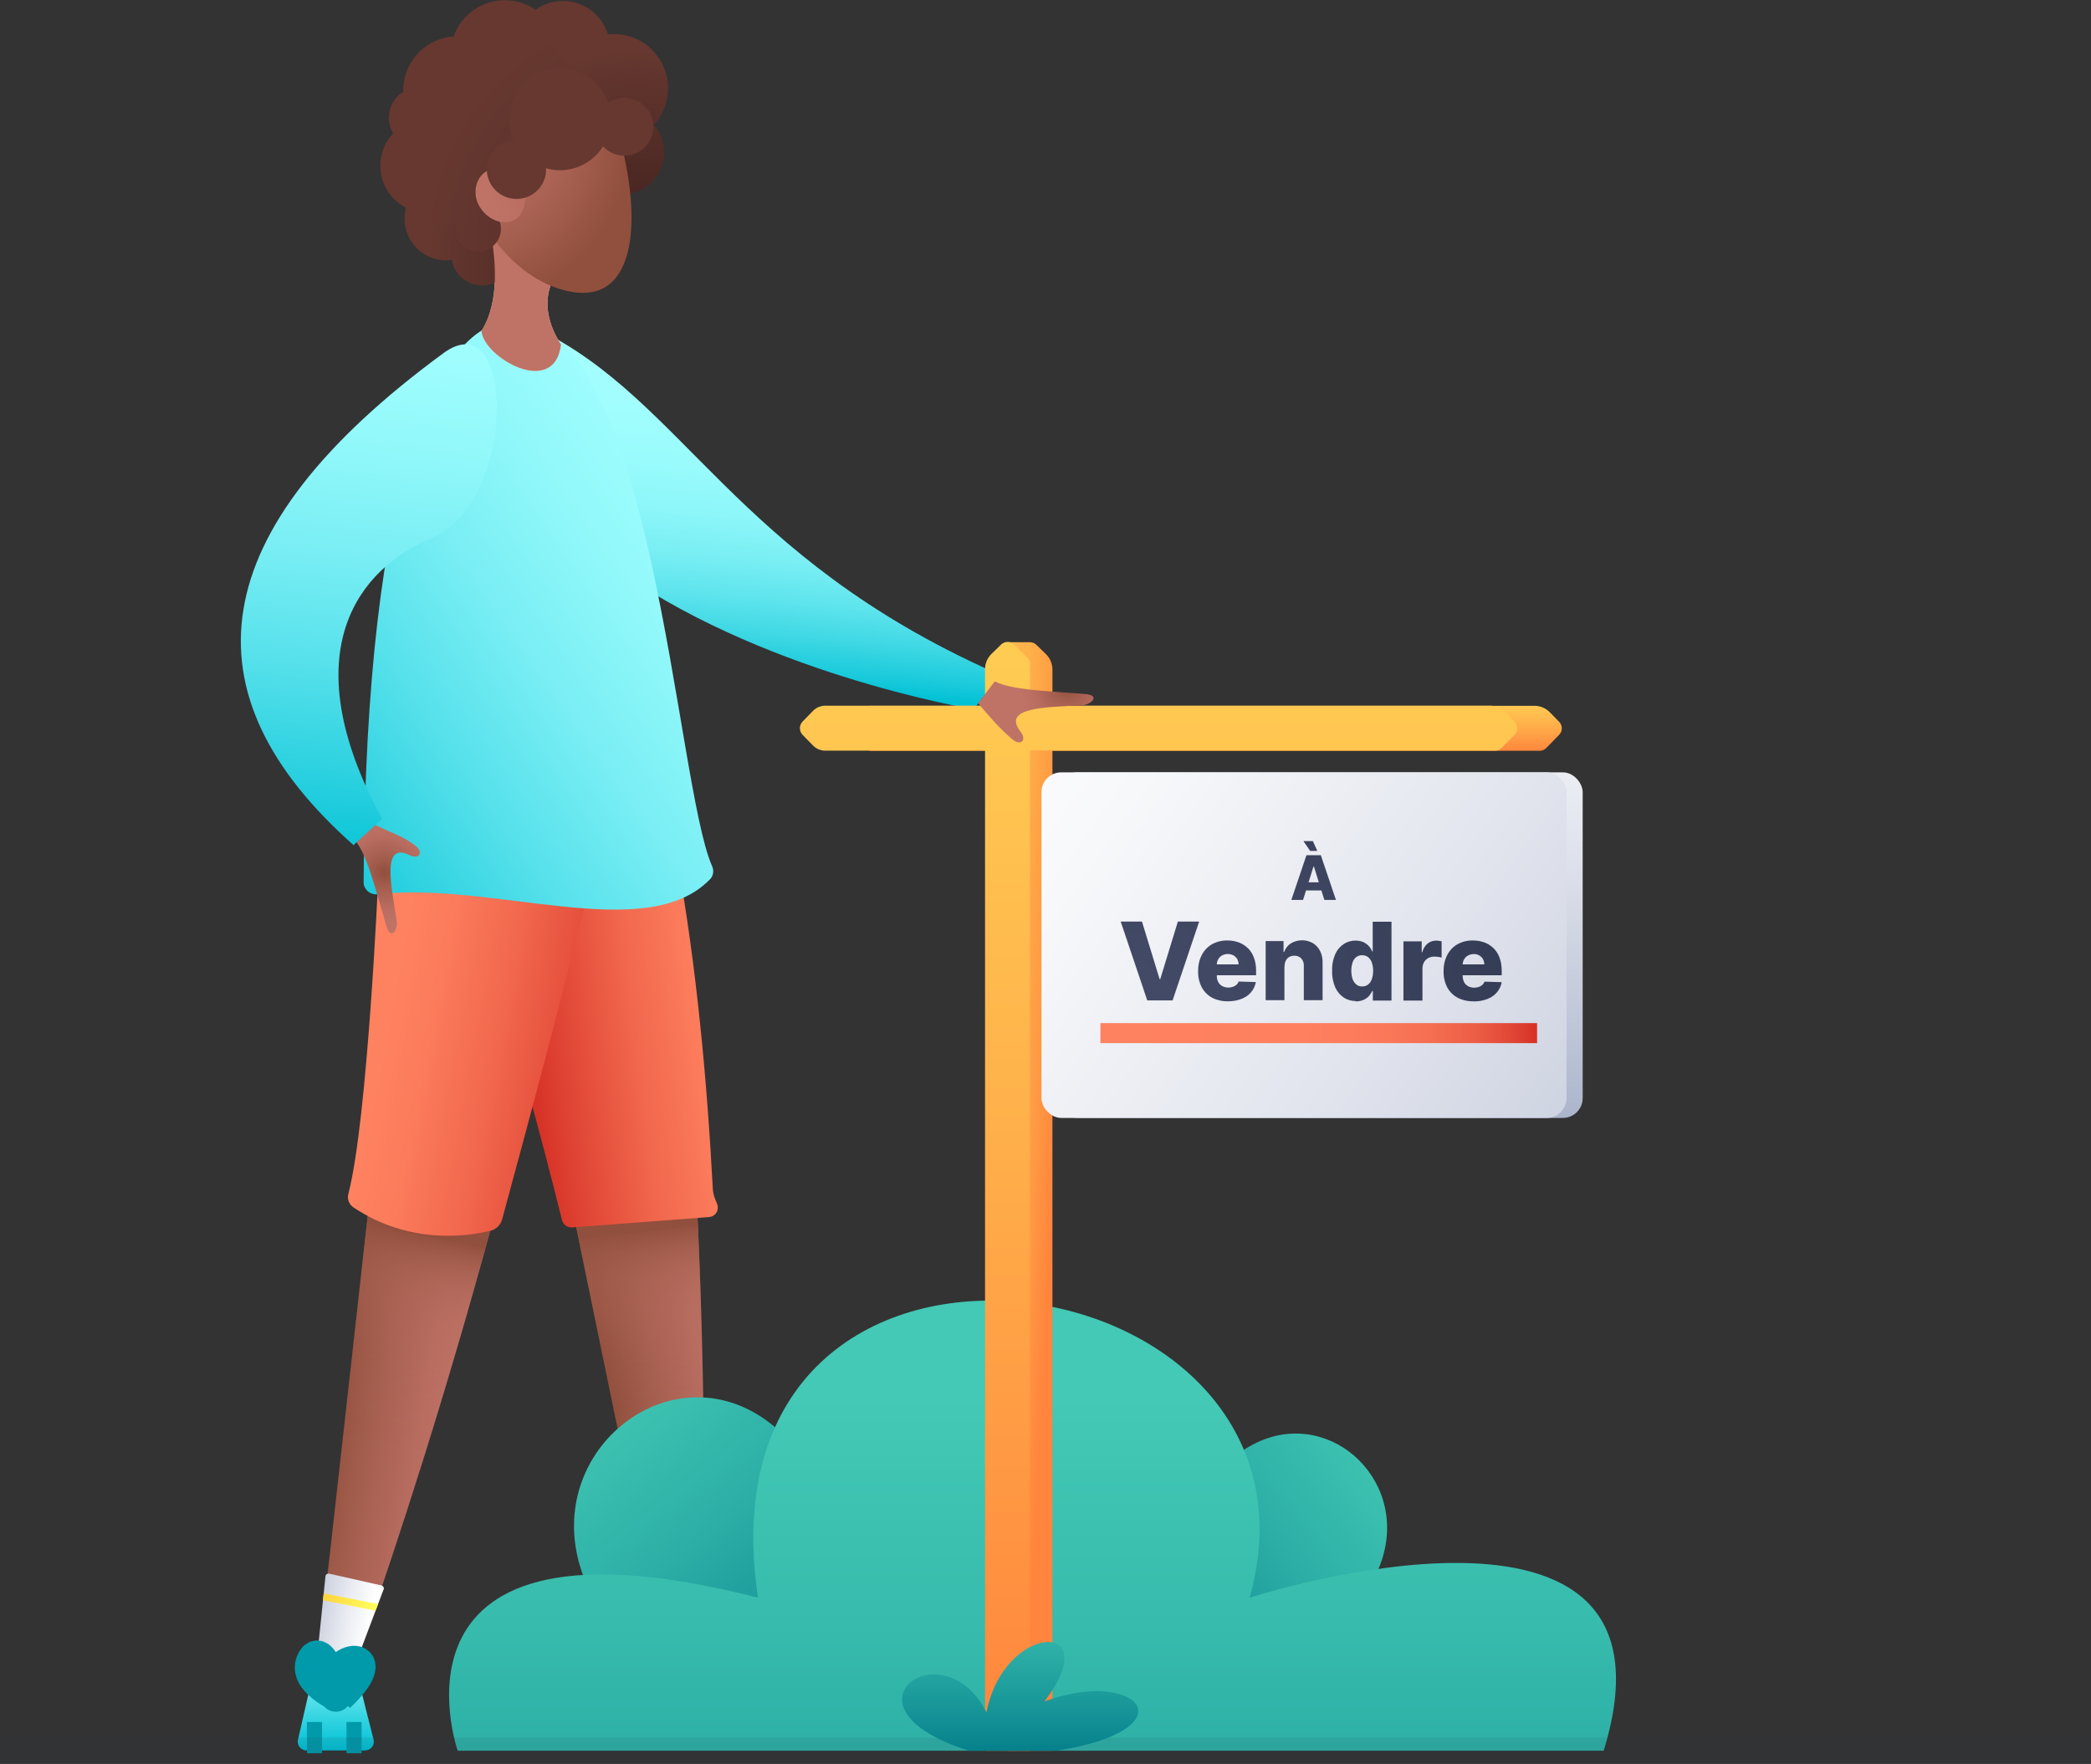 <?xml version="1.0" encoding="UTF-8"?> <svg xmlns="http://www.w3.org/2000/svg" xmlns:xlink="http://www.w3.org/1999/xlink" id="Calque_2" viewBox="0 0 166.02 140.05"><rect x="0" y="0" width="166.02" height="140.05" fill="#333333" stroke="none"/><defs><style>.cls-1{fill:url(#Dégradé_sans_nom_39-4);}.cls-2{fill:url(#Dégradé_sans_nom_42-3);}.cls-3{fill:url(#Dégradé_sans_nom_42-2);}.cls-4{fill:url(#Dégradé_sans_nom_39-6);}.cls-5{fill:url(#Dégradé_sans_nom_21-2);}.cls-6,.cls-7{stroke:#009aaa;stroke-width:2.48px;}.cls-6,.cls-7,.cls-8{fill:none;stroke-miterlimit:10;}.cls-9{fill:url(#Dégradé_sans_nom_8-2);}.cls-10{fill:url(#Dégradé_sans_nom_39-2);}.cls-7{stroke-dasharray:0 11.15;}.cls-11{fill:url(#Dégradé_sans_nom_11-2);}.cls-12{fill:url(#Dégradé_sans_nom_41);}.cls-13{fill:url(#Dégradé_sans_nom_9-2);}.cls-14{fill:url(#Dégradé_sans_nom_18);}.cls-15{fill:url(#Dégradé_sans_nom_15);}.cls-16{fill:url(#Dégradé_sans_nom_7-2);}.cls-17{fill:url(#Dégradé_sans_nom_30-3);}.cls-18{fill:url(#Dégradé_sans_nom_13-2);}.cls-19{fill:url(#Dégradé_sans_nom_26);}.cls-20{fill:url(#Dégradé_sans_nom);}.cls-21{fill:url(#Dégradé_sans_nom_30-2);}.cls-22{fill:url(#Dégradé_sans_nom_21);}.cls-23{fill:url(#Dégradé_sans_nom_39-3);}.cls-24{fill:url(#Dégradé_sans_nom_7);}.cls-25{fill:url(#Dégradé_sans_nom_27);}.cls-26{fill:url(#Dégradé_sans_nom_8);}.cls-27{fill:url(#Dégradé_sans_nom_41-2);}.cls-28{fill:url(#Dégradé_sans_nom_13);}.cls-29{fill:url(#Dégradé_sans_nom_41-3);}.cls-30{fill:url(#Dégradé_sans_nom_42-4);}.cls-31{fill:url(#Dégradé_sans_nom_9);}.cls-32{fill:url(#Dégradé_sans_nom_10-2);}.cls-33{fill:url(#Dégradé_sans_nom_42);}.cls-34{fill:url(#Dégradé_sans_nom_11);}.cls-35{fill:url(#Dégradé_sans_nom_39);}.cls-36{fill:url(#Dégradé_sans_nom_19);}.cls-37{fill:url(#Dégradé_sans_nom_23-2);}.cls-38{fill:url(#Dégradé_sans_nom_40);}.cls-39{fill:url(#Dégradé_sans_nom_39-7);}.cls-40{fill:url(#Dégradé_sans_nom_32-2);}.cls-41{fill:url(#Dégradé_sans_nom_23);}.cls-42{fill:url(#Dégradé_sans_nom_39-5);}.cls-43{fill:url(#Dégradé_sans_nom_10);}.cls-44{fill:url(#Dégradé_sans_nom_32);}.cls-45{fill:url(#Dégradé_sans_nom_30);}.cls-8{isolation:isolate;opacity:.1;stroke:#2d344c;stroke-width:2.11px;}</style><linearGradient id="Dégradé_sans_nom" x1="59.96" y1="133.82" x2="57.37" y2="104.01" gradientTransform="translate(0 158.24) scale(1 -1)" gradientUnits="userSpaceOnUse"><stop offset="0" stop-color="#a4ffff"></stop><stop offset=".28" stop-color="#a2fefe"></stop><stop offset=".43" stop-color="#99fbfc"></stop><stop offset=".56" stop-color="#8cf6f9"></stop><stop offset=".67" stop-color="#78eef3"></stop><stop offset=".77" stop-color="#5ee4ed"></stop><stop offset=".86" stop-color="#3fd8e4"></stop><stop offset=".95" stop-color="#1acadb"></stop><stop offset="1" stop-color="#00c0d4"></stop></linearGradient><linearGradient id="Dégradé_sans_nom_7" x1="1815.8" y1="-192.17" x2="1805.59" y2="-190.5" gradientTransform="translate(1813.89 480.8) rotate(-161.93)" gradientUnits="userSpaceOnUse"><stop offset="0" stop-color="#914f3d"></stop><stop offset=".31" stop-color="#a45e4e"></stop><stop offset=".72" stop-color="#b86d60"></stop><stop offset="1" stop-color="#bf7366"></stop></linearGradient><linearGradient id="Dégradé_sans_nom_8" x1="1812.99" y1="-188.6" x2="1810.97" y2="-206.75" gradientTransform="translate(1813.89 480.8) rotate(-161.93)" gradientUnits="userSpaceOnUse"><stop offset="0" stop-color="#914f3d"></stop><stop offset="0" stop-color="#93503f" stop-opacity=".96"></stop><stop offset=".1" stop-color="#9f5a49" stop-opacity=".7"></stop><stop offset=".2" stop-color="#a96252" stop-opacity=".49"></stop><stop offset=".31" stop-color="#b16859" stop-opacity=".31"></stop><stop offset=".42" stop-color="#b76d5f" stop-opacity=".17"></stop><stop offset=".55" stop-color="#bc7063" stop-opacity=".07"></stop><stop offset=".72" stop-color="#be7265" stop-opacity=".02"></stop><stop offset="1" stop-color="#bf7366" stop-opacity="0"></stop></linearGradient><linearGradient id="Dégradé_sans_nom_9" x1="1805.42" y1="-220.37" x2="1812.15" y2="-221.28" gradientTransform="translate(1813.89 480.8) rotate(-161.93)" gradientUnits="userSpaceOnUse"><stop offset="0" stop-color="#fff"></stop><stop offset=".29" stop-color="#eaecf2"></stop><stop offset=".88" stop-color="#b3bbd0"></stop><stop offset="1" stop-color="#a7b0c8"></stop></linearGradient><linearGradient id="Dégradé_sans_nom_10" x1="1811.18" y1="-218.3" x2="1806.28" y2="-217.78" gradientTransform="translate(1813.89 480.8) rotate(-161.93)" gradientUnits="userSpaceOnUse"><stop offset="0" stop-color="#ffc332"></stop><stop offset="1" stop-color="#fffa5a"></stop></linearGradient><linearGradient id="Dégradé_sans_nom_11" x1="1505.44" y1="27.09" x2="1505.44" y2="19.34" gradientTransform="translate(1532.1 158.24) rotate(-180)" gradientUnits="userSpaceOnUse"><stop offset="0" stop-color="#a4ffff"></stop><stop offset="1" stop-color="#00c0d4"></stop></linearGradient><linearGradient id="Dégradé_sans_nom_7-2" x1="1485.15" y1="57.26" x2="1474.95" y2="58.94" gradientTransform="translate(1532.1 158.24) rotate(-180)" xlink:href="#Dégradé_sans_nom_7"></linearGradient><linearGradient id="Dégradé_sans_nom_8-2" x1="1482.16" y1="60.32" x2="1480.14" y2="42.18" gradientTransform="translate(1532.1 158.24) rotate(-180)" xlink:href="#Dégradé_sans_nom_8"></linearGradient><linearGradient id="Dégradé_sans_nom_9-2" x1="1474.76" y1="29.11" x2="1481.5" y2="28.2" gradientTransform="translate(1532.1 158.24) rotate(-180)" xlink:href="#Dégradé_sans_nom_9"></linearGradient><linearGradient id="Dégradé_sans_nom_10-2" x1="1480.51" y1="31.16" x2="1475.61" y2="31.68" gradientTransform="translate(1532.1 158.24) rotate(-180)" xlink:href="#Dégradé_sans_nom_10"></linearGradient><linearGradient id="Dégradé_sans_nom_11-2" x1="1473.98" y1="27.96" x2="1473.98" y2="19.26" xlink:href="#Dégradé_sans_nom_11"></linearGradient><linearGradient id="Dégradé_sans_nom_13" x1="1473.99" y1="76.22" x2="1490.22" y2="74.16" gradientTransform="translate(1532.1 158.24) rotate(-180)" gradientUnits="userSpaceOnUse"><stop offset="0" stop-color="#ff8260"></stop><stop offset=".19" stop-color="#fb7b5b"></stop><stop offset=".47" stop-color="#f1674d"></stop><stop offset=".8" stop-color="#e14736"></stop><stop offset="1" stop-color="#d63126"></stop></linearGradient><linearGradient id="Dégradé_sans_nom_13-2" x1="1501.71" y1="76.32" x2="1482.5" y2="72.66" xlink:href="#Dégradé_sans_nom_13"></linearGradient><linearGradient id="Dégradé_sans_nom_23" x1="61.6" y1="120.11" x2="19.73" y2="90.94" gradientTransform="translate(0 158.24) scale(1 -1)" gradientUnits="userSpaceOnUse"><stop offset="0" stop-color="#a4ffff"></stop><stop offset=".13" stop-color="#9ffdfe"></stop><stop offset=".29" stop-color="#91f8fa"></stop><stop offset=".47" stop-color="#79eef4"></stop><stop offset=".65" stop-color="#57e1eb"></stop><stop offset=".83" stop-color="#2cd1e0"></stop><stop offset="1" stop-color="#00c0d4"></stop></linearGradient><radialGradient id="Dégradé_sans_nom_15" cx="13800.42" cy="353.04" fx="13800.42" fy="353.04" r="4.17" gradientTransform="translate(13678.83 1895.83) rotate(-173.66)" gradientUnits="userSpaceOnUse"><stop offset="0" stop-color="#ff7a7e"></stop><stop offset=".08" stop-color="#ff8183"></stop><stop offset=".46" stop-color="#ffa19b"></stop><stop offset=".78" stop-color="#ffb5a9"></stop><stop offset="1" stop-color="#ffbcae"></stop></radialGradient><radialGradient id="Dégradé_sans_nom_21" cx="-3524.9" cy="331.53" fx="-3524.9" fy="331.53" r="16.61" gradientTransform="translate(-3489.46 -39.31) rotate(-173.66)" gradientUnits="userSpaceOnUse"><stop offset="0" stop-color="#3d1f1c"></stop><stop offset="1" stop-color="#663830"></stop></radialGradient><radialGradient id="Dégradé_sans_nom_42" cx="13468.18" cy="849.2" fx="13468.18" fy="849.2" r="5.15" gradientTransform="translate(5237.2 -12440.52) rotate(108.07) scale(1 1.25) skewX(-.09)" gradientUnits="userSpaceOnUse"><stop offset="0" stop-color="#914f3d"></stop><stop offset=".31" stop-color="#a45e4e"></stop><stop offset=".72" stop-color="#b86d60"></stop><stop offset="1" stop-color="#bf7366"></stop></radialGradient><radialGradient id="Dégradé_sans_nom_18" cx="-4024.94" cy="1063.13" fx="-4024.94" fy="1063.13" r="13.94" gradientTransform="translate(1451.52 3898.77) rotate(83.09) scale(1 .88) skewX(-.31)" gradientUnits="userSpaceOnUse"><stop offset="0" stop-color="#bf7366"></stop><stop offset=".28" stop-color="#b86d60"></stop><stop offset=".69" stop-color="#a45e4e"></stop><stop offset="1" stop-color="#914f3d"></stop></radialGradient><radialGradient id="Dégradé_sans_nom_19" cx="-3527.08" cy="332.45" fx="-3527.08" fy="332.45" r="19.39" gradientTransform="translate(-3489.46 -39.31) rotate(-173.66)" gradientUnits="userSpaceOnUse"><stop offset="0" stop-color="#3d1f1c"></stop><stop offset=".31" stop-color="#4f2a25"></stop><stop offset=".7" stop-color="#60342d"></stop><stop offset="1" stop-color="#663830"></stop></radialGradient><radialGradient id="Dégradé_sans_nom_42-2" cx="-9322.59" cy="346.12" fx="-9322.59" fy="346.12" r="11.5" gradientTransform="translate(9275.29 1401.1) rotate(6.43) scale(1 -1)" xlink:href="#Dégradé_sans_nom_42"></radialGradient><radialGradient id="Dégradé_sans_nom_21-2" cx="-948.52" cy="197.71" fx="-948.52" fy="197.71" r="8.49" gradientTransform="translate(0 158.24) scale(1 -1)" xlink:href="#Dégradé_sans_nom_21"></radialGradient><radialGradient id="Dégradé_sans_nom_42-3" cx="33.29" cy="111.19" fx="33.29" fy="111.19" r="4.03" gradientTransform="translate(3.13 182.04) rotate(-3.03) scale(1 -1)" xlink:href="#Dégradé_sans_nom_42"></radialGradient><linearGradient id="Dégradé_sans_nom_23-2" x1="31.45" y1="136.47" x2="26.26" y2="88.63" xlink:href="#Dégradé_sans_nom_23"></linearGradient><linearGradient id="Dégradé_sans_nom_41" x1="44.16" y1="51.08" x2="68.29" y2="20.48" gradientTransform="translate(0 158.24) scale(1 -1)" gradientUnits="userSpaceOnUse"><stop offset="0" stop-color="#43c9b5"></stop><stop offset=".19" stop-color="#3dc2b1"></stop><stop offset=".48" stop-color="#2caea6"></stop><stop offset=".82" stop-color="#118e94"></stop><stop offset="1" stop-color="#007a88"></stop></linearGradient><linearGradient id="Dégradé_sans_nom_41-2" x1="-6610.87" y1="9018.61" x2="-6590.37" y2="8992.62" gradientTransform="translate(-8904.52 6723.71) rotate(90) scale(1 -1)" xlink:href="#Dégradé_sans_nom_41"></linearGradient><linearGradient id="Dégradé_sans_nom_26" x1="81.98" y1="60.31" x2="81.98" y2="-26.87" gradientTransform="translate(0 158.24) scale(1 -1)" gradientUnits="userSpaceOnUse"><stop offset=".15" stop-color="#43c9b5"></stop><stop offset=".37" stop-color="#36baac"></stop><stop offset=".78" stop-color="#149195"></stop><stop offset="1" stop-color="#007a88"></stop></linearGradient><linearGradient id="Dégradé_sans_nom_27" x1="56.73" y1="64.51" x2="83.64" y2="63.11" gradientTransform="translate(0 158.24) scale(1 -1)" gradientUnits="userSpaceOnUse"><stop offset="0" stop-color="#ff843d"></stop><stop offset=".19" stop-color="#ffa446"></stop><stop offset=".39" stop-color="#ffc14f"></stop><stop offset=".5" stop-color="#ffcc52"></stop><stop offset=".64" stop-color="#ffc951"></stop><stop offset=".75" stop-color="#ffbf4e"></stop><stop offset=".85" stop-color="#ffaf49"></stop><stop offset=".94" stop-color="#ff9843"></stop><stop offset="1" stop-color="#ff843d"></stop></linearGradient><linearGradient id="Dégradé_sans_nom_30" x1="96.52" y1="98.45" x2="96.52" y2="102.39" gradientTransform="translate(0 158.24) scale(1 -1)" gradientUnits="userSpaceOnUse"><stop offset="0" stop-color="#ff843d"></stop><stop offset=".65" stop-color="#ffb64c"></stop><stop offset="1" stop-color="#ffcc52"></stop></linearGradient><linearGradient id="Dégradé_sans_nom_30-2" x1="91.99" y1="18.02" x2="91.99" y2="107.3" xlink:href="#Dégradé_sans_nom_30"></linearGradient><linearGradient id="Dégradé_sans_nom_30-3" x1="80" y1="18.02" x2="80" y2="107.3" xlink:href="#Dégradé_sans_nom_30"></linearGradient><linearGradient id="Dégradé_sans_nom_32" x1="104.82" y1="67.53" x2="104.82" y2="111.32" gradientTransform="translate(0 158.24) scale(1 -1)" gradientUnits="userSpaceOnUse"><stop offset="0" stop-color="#a7b0c8"></stop><stop offset=".2" stop-color="#bec5d7"></stop><stop offset=".54" stop-color="#e1e4ed"></stop><stop offset=".82" stop-color="#f7f8fa"></stop><stop offset="1" stop-color="#fff"></stop></linearGradient><linearGradient id="Dégradé_sans_nom_32-2" x1="151.64" y1="49.29" x2="75.05" y2="103.3" xlink:href="#Dégradé_sans_nom_32"></linearGradient><radialGradient id="Dégradé_sans_nom_39" cx="101.02" cy="78.38" fx="101.02" fy="78.38" r="27.84" gradientTransform="translate(0 158.24) scale(1 -1)" gradientUnits="userSpaceOnUse"><stop offset="0" stop-color="#474e6b"></stop><stop offset=".83" stop-color="#323952"></stop><stop offset="1" stop-color="#2d344c"></stop></radialGradient><radialGradient id="Dégradé_sans_nom_39-2" cx="86.31" cy="74.34" fx="86.31" fy="74.34" r="48.96" xlink:href="#Dégradé_sans_nom_39"></radialGradient><radialGradient id="Dégradé_sans_nom_39-3" cx="86.31" cy="74.34" fx="86.31" fy="74.34" r="48.96" xlink:href="#Dégradé_sans_nom_39"></radialGradient><radialGradient id="Dégradé_sans_nom_39-4" cx="86.31" cy="74.34" fx="86.31" fy="74.34" r="48.96" xlink:href="#Dégradé_sans_nom_39"></radialGradient><radialGradient id="Dégradé_sans_nom_39-5" cx="86.31" cy="74.34" fx="86.31" fy="74.34" r="48.96" xlink:href="#Dégradé_sans_nom_39"></radialGradient><radialGradient id="Dégradé_sans_nom_39-6" cx="86.31" cy="74.34" fx="86.31" fy="74.34" r="48.96" xlink:href="#Dégradé_sans_nom_39"></radialGradient><radialGradient id="Dégradé_sans_nom_39-7" cx="86.31" cy="74.34" fx="86.31" fy="74.34" r="48.96" xlink:href="#Dégradé_sans_nom_39"></radialGradient><linearGradient id="Dégradé_sans_nom_40" x1="87.37" y1="76.22" x2="122.04" y2="76.22" gradientTransform="translate(0 158.24) scale(1 -1)" gradientUnits="userSpaceOnUse"><stop offset="0" stop-color="#ff8260"></stop><stop offset=".47" stop-color="#fe805f"></stop><stop offset=".64" stop-color="#fb795a"></stop><stop offset=".76" stop-color="#f56e51"></stop><stop offset=".86" stop-color="#ec5d45"></stop><stop offset=".94" stop-color="#e14736"></stop><stop offset="1" stop-color="#d63126"></stop></linearGradient><linearGradient id="Dégradé_sans_nom_41-3" x1="80.99" y1="35.26" x2="80.99" y2="18.25" xlink:href="#Dégradé_sans_nom_41"></linearGradient><radialGradient id="Dégradé_sans_nom_42-4" cx="536.25" cy="628.95" fx="536.25" fy="628.95" r="3.69" gradientTransform="translate(620.07 -575.23) rotate(80.82)" xlink:href="#Dégradé_sans_nom_42"></radialGradient></defs><g id="Calque_1-2"><path class="cls-20" d="M42.74,26.15c11.55,5.65,15.5,17.96,36.13,27.2,.23,.1,.34,.37,.23,.6-.01,.03-.03,.06-.05,.09l-1.57,2.06c-.1,.13-.27,.2-.43,.17-2.39-.43-19.91-3.84-30.85-13.21-11.78-10.08-9.38-19.81-3.46-16.91Z"></path><path class="cls-24" d="M31.84,72.91l-6.9,61.62,2.35,.09s11.04-29.64,17.09-59.96c2.89-14.48-12.55-1.75-12.55-1.75Z"></path><path class="cls-26" d="M31.84,72.91l-6.9,61.62,2.35,.09s11.04-29.64,17.09-59.96c2.89-14.48-12.55-1.75-12.55-1.75Z"></path><path class="cls-31" d="M30.45,126.21l-3.17,8.41-2.36-.53,.92-8.93c0-.13,.12-.23,.25-.22,.01,0,.03,0,.04,0l4.16,.94c.13,.03,.21,.16,.18,.29v.03Z"></path><polygon class="cls-43" points="30.02 127.35 29.82 127.88 25.64 127.05 25.7 126.51 30.02 127.35"></polygon><path class="cls-34" d="M24.61,133.99c.04-.16,.12-.31,.24-.43,.25-.24,.79-.6,1.71-.6,.65-.02,1.28,.19,1.79,.6,.13,.12,.23,.27,.27,.44l1.04,4.12c.09,.38-.14,.75-.52,.84-.05,.01-.11,.02-.16,.02h-4.64c-.39,0-.7-.31-.7-.7,0-.06,0-.11,.02-.16l.95-4.14Z"></path><line class="cls-6" x1="24.37" y1="137.96" x2="25.57" y2="137.96"></line><line class="cls-6" x1="27.51" y1="137.96" x2="28.71" y2="137.96"></line><path class="cls-16" d="M40.93,73.96l12.47,60.74,2.26-.65s1.34-31.6-2.26-62.3c-1.72-14.67-12.47,2.21-12.47,2.21Z"></path><path class="cls-9" d="M40.93,73.96l12.47,60.74,2.26-.65s1.34-31.6-2.26-62.3c-1.72-14.67-12.47,2.21-12.47,2.21Z"></path><path class="cls-13" d="M56.08,125.08l-.42,8.97-2.41,.24-1.88-8.78c-.03-.13,.06-.25,.18-.28,.01,0,.02,0,.03,0l4.24-.39c.13,0,.24,.09,.25,.22,0,0,0,.01,0,.02Z"></path><polygon class="cls-32" points="56.02 126.31 56 126.87 51.77 127.37 51.65 126.84 56.02 126.31"></polygon><path class="cls-11" d="M53.03,133.62c.9-.41,1.86-.63,2.85-.67,.24,0,.46,.14,.56,.37,1.32,2.9,6.57,1.51,7.19,4.96,.06,.33-.17,.65-.5,.71-.03,0-.07,0-.1,0h-9.79c-.34,0-.61-.28-.61-.61h0l.05-4.21c0-.24,.15-.45,.36-.55Z"></path><line class="cls-7" x1="62.54" y1="137.96" x2="53.39" y2="137.96"></line><path class="cls-6" d="M56.65,134.7c5.15-1.01,1.24-3.76,0-.34-.36,.99,3.63-3.02,1.48-2.89-1.7,.11-1.48,3.24-1.48,3.24"></path><path class="cls-6" d="M26.93,134.71c4.26-4.02-1.16-3.39-.3-.16,.27,1.02-1.01-4.62-1.88-2.64-.68,1.56,2.18,2.8,2.18,2.8"></path><path class="cls-28" d="M37.77,72.71s3.22,9.54,6.85,24.16c.09,.36,.43,.61,.8,.58l10.88-.82c.41-.03,.72-.39,.69-.8,0-.08-.02-.15-.05-.23l-.18-.45c-.09-.22-.14-.46-.16-.7-.46-8.71-1.32-17.9-2.84-26.26l-15.99,4.51Z"></path><path class="cls-18" d="M30.03,69.75s-.84,19.16-2.37,25.03c-.11,.41,.05,.84,.4,1.08,4.48,3,9.11,2.29,10.88,1.86,.45-.11,.81-.46,.93-.91,2.4-8.82,4.93-18.33,7.13-27.18l-16.97,.11Z"></path><path class="cls-41" d="M56.37,69.81c-5.05,5.24-17.23,.14-26.38,1.19-.55,.07-1.05-.31-1.12-.86,0-.04,0-.08,0-.13,.16-32.62,6.09-44.5,11.78-44.51,11.22-.02,12.97,36.68,15.89,43.27,.16,.35,.1,.76-.16,1.04Z"></path><path class="cls-15" d="M38.79,17.48c.6,3.02,.93,6.41-.56,8.8,.16,2.1,5.79,5.34,6.31,1.08-2.59-4.07,.33-6.46,.33-6.46l-6.08-3.42Z"></path><path class="cls-22" d="M30.22,12.73c.09-.8,.44-1.55,.99-2.14-.27-.45-.38-.99-.32-1.51,.08-.74,.49-1.39,1.12-1.79,0-.19,0-.39,.03-.58,.23-2.07,1.9-3.67,3.98-3.82,.79-2.25,3.26-3.42,5.5-2.63,.35,.13,.69,.3,1,.51,1.68-1.2,4.02-.81,5.22,.88,.23,.33,.41,.7,.53,1.08,.31-.03,.61-.03,.92,0,2.37,.25,4.08,2.38,3.83,4.75-.1,.91-.48,1.76-1.09,2.43,1.2,1.43,1.02,3.56-.41,4.76-1.43,1.2-3.56,1.02-4.76-.41-.86-1.02-1.04-2.44-.46-3.64-1.04-.7-1.73-1.81-1.88-3.05h-.16c-.35-.04-.7-.13-1.02-.27-.74,.79-1.76,1.28-2.84,1.36-.5,1.39-1.68,2.43-3.13,2.75,.52,1,.57,2.18,.12,3.22,.98,.7,1.5,1.88,1.37,3.08,0,.03-.01,.07-.02,.1,1.33,.25,2.2,1.53,1.95,2.86s-1.53,2.2-2.86,1.95c-1-.19-1.78-.98-1.95-1.98-1.81,.25-3.48-1.01-3.73-2.82-.06-.44-.03-.9,.08-1.33-1.39-.71-2.19-2.21-2.02-3.76Z"></path><path class="cls-33" d="M38.79,17.48c.6,3.02,.93,6.41-.56,8.8,.16,2.1,5.79,5.34,6.31,1.08-2.59-4.07,.33-6.46,.33-6.46l-6.08-3.42Z"></path><path class="cls-14" d="M49.27,11.22c1.7,6.42,1.27,13.37-4.53,11.81-7.6-2.06-11.74-15.16-3.11-17.38,4.91-1.26,7.31,4.34,7.64,5.57Z"></path><path class="cls-36" d="M35.75,12.11c-2.07-2.5-1.73-6.21,.77-8.28,2.5-2.07,6.21-1.73,8.28,.77,2.07,2.5,1.73,6.21-.77,8.28-1.62,1.34-3.82,1.72-5.79,.99,.34,.81,.3,1.73-.13,2.5h.06c.99,.11,1.7,1,1.59,2-.11,.99-1,1.7-2,1.59-.99-.11-1.7-1-1.59-2h0c0-.06,.02-.11,.03-.16-1.56,.35-3.1-.63-3.45-2.18-.35-1.56,.63-3.1,2.18-3.45,.26-.06,.54-.08,.81-.06h0Z"></path><path class="cls-3" d="M37.76,15.18c-.07,1.19,1.02,2.39,2.2,2.46s1.73-.86,1.78-2.05-.73-2.2-1.92-2.26-2.01,.67-2.07,1.86Z"></path><path class="cls-5" d="M40.78,11.11c-.92-2.03-.03-4.42,2-5.34s4.42-.03,5.34,2c.06,.13,.11,.27,.16,.4,1.05-.72,2.48-.45,3.19,.6s.45,2.48-.6,3.19c-.94,.65-2.21,.5-2.99-.34-.82,1.32-2.34,2.05-3.88,1.87-.22-.02-.44-.07-.65-.13,0,.12,0,.23,0,.35-.15,1.29-1.31,2.22-2.61,2.07-1.29-.15-2.22-1.31-2.07-2.61,.12-1.1,.99-1.96,2.09-2.08h0Z"></path><path class="cls-2" d="M28.06,64.45c2.34,1.63,3.41,1.54,4.92,2.69,.67,.51,.33,1.14-.46,.75-2.2-1.06-1.49,2.29-1.02,5.21,.12,.72-.47,1.64-.83,.41-1.29-4.45-1.81-6.61-3.24-7.5l.63-1.57Z"></path><path class="cls-37" d="M34.29,42.71c-5.69,2.36-11.2,8.94-3.96,22.3l-2.26,2.09c-13.56-12.03-12.12-24.94,7.15-39.07,5.69-4.17,5.88,11.85-.93,14.67Z"></path><path class="cls-12" d="M57.6,136.11c-30.18-15.72,5.32-43.38,10.64-7.88l-10.64,7.88Z"></path><path class="cls-27" d="M92.01,127.98c5.69-29.6,33.39-5.25,6.71,5.25l-6.71-5.25Z"></path><path class="cls-19" d="M36.34,139s-7.01-20.06,23.84-12.15c-5.2-35.1,46.76-27.57,39.04,0,0,0,35.34-11.4,28.11,12.15H36.34Z"></path><line class="cls-8" y1="139" x2="166.02" y2="139"></line><path class="cls-25" d="M79.99,139h3.57V53.15c0-.46-.19-.9-.52-1.22l-.76-.74c-.14-.13-.32-.2-.5-.2h-1.79l.22,1.23c-.14,.14-.22,.32-.22,.52v86.26Z"></path><path class="cls-45" d="M69.03,56.04v3.57h53.22c.2,0,.38-.08,.52-.22l1.03-1.06c.27-.28,.27-.73,0-1.01l-.74-.76c-.32-.33-.76-.52-1.22-.52h-52.81Z"></path><path class="cls-21" d="M64.54,56.45l-.82,.84c-.28,.29-.28,.76,0,1.05l.82,.84c.26,.27,.61,.42,.98,.42h53.2c.2,0,.38-.08,.52-.22l1.03-1.06c.27-.28,.27-.73,0-1.01l-.74-.76c-.32-.33-.76-.52-1.22-.52h-52.78c-.37,0-.73,.15-.98,.41Z"></path><path class="cls-17" d="M78.21,139h3.57V52.72c0-.2-.08-.38-.22-.52l-1.06-1.03c-.28-.27-.73-.27-1.01,0l-.76,.74c-.33,.32-.52,.76-.52,1.22v85.87Z"></path><rect class="cls-44" x="83.97" y="61.32" width="41.69" height="27.44" rx="1.57" ry="1.57"></rect><rect class="cls-40" x="82.69" y="61.32" width="41.69" height="27.44" rx="1.57" ry="1.57"></rect><path class="cls-35" d="M103.45,71.45h-.92l1.2-3.55h1.14l1.2,3.55h-.92l-.83-2.66h-.03l-.83,2.66Zm-.12-1.4h1.93v.65h-1.93v-.65Zm.69-2.49l-.53-.78h.75l.35,.78h-.58Z"></path><path class="cls-10" d="M90.67,73.17l1.4,4.57h.05l1.4-4.57h1.69l-2.11,6.26h-2.01l-2.11-6.26h1.69Z"></path><path class="cls-23" d="M97.5,79.5c-.44,.01-.88-.09-1.27-.29-.35-.19-.63-.48-.82-.83-.2-.4-.3-.85-.28-1.29-.01-.44,.09-.88,.29-1.27,.18-.35,.46-.65,.81-.85,.38-.21,.8-.31,1.23-.3,.31,0,.62,.05,.91,.16,.27,.1,.51,.26,.72,.46,.21,.21,.37,.47,.47,.75,.12,.33,.17,.67,.17,1.02v.37h-4.07v-.86h2.68c0-.15-.04-.3-.11-.43-.07-.12-.18-.22-.3-.29-.28-.14-.61-.14-.89,0-.13,.07-.24,.18-.31,.3-.08,.13-.12,.28-.12,.43v.88c0,.17,.03,.35,.11,.5,.07,.14,.18,.25,.32,.33,.15,.08,.32,.12,.49,.12,.12,0,.24-.02,.36-.06,.1-.03,.2-.09,.28-.16,.08-.07,.14-.16,.17-.26l1.37,.04c-.05,.3-.18,.57-.37,.8-.2,.24-.46,.42-.75,.53-.34,.14-.71,.2-1.07,.2Z"></path><path class="cls-1" d="M101.98,76.74v2.67h-1.49v-4.69h1.42v.86h.05c.1-.28,.28-.52,.53-.68,.54-.32,1.2-.33,1.75-.02,.24,.15,.44,.36,.57,.62,.14,.29,.21,.6,.2,.92v2.99h-1.49v-2.7c.02-.22-.05-.44-.2-.61-.14-.15-.35-.23-.55-.22-.14,0-.29,.03-.41,.1-.12,.07-.21,.17-.27,.29-.07,.14-.1,.3-.1,.46Z"></path><path class="cls-42" d="M107.64,79.48c-.33,0-.66-.09-.94-.27-.3-.2-.53-.48-.68-.8-.18-.42-.27-.88-.25-1.33-.02-.47,.07-.93,.26-1.36,.15-.32,.39-.6,.69-.79,.28-.17,.59-.26,.92-.25,.22,0,.43,.04,.63,.13,.16,.08,.31,.19,.43,.33,.11,.12,.19,.26,.26,.41h.03v-2.37h1.49v6.26h-1.48v-.76h-.05c-.07,.15-.16,.29-.27,.41-.12,.13-.27,.23-.43,.3-.19,.08-.4,.12-.61,.12Zm.52-1.16c.17,0,.33-.05,.46-.15,.14-.11,.24-.26,.3-.43,.14-.43,.14-.89,0-1.32-.06-.17-.16-.32-.3-.43-.13-.1-.3-.15-.47-.15-.17,0-.34,.05-.47,.15-.14,.11-.24,.26-.29,.43-.07,.21-.1,.43-.1,.65,0,.22,.03,.45,.1,.66,.06,.17,.16,.32,.29,.43,.13,.11,.3,.17,.47,.16h0Z"></path><path class="cls-4" d="M111.43,79.42v-4.68h1.45v.86h.05c.06-.27,.21-.51,.42-.69,.19-.15,.43-.23,.67-.23,.07,0,.14,0,.22,.02,.07,0,.15,.02,.22,.04v1.29c-.09-.03-.18-.05-.28-.06-.1-.01-.2-.02-.31-.02-.17,0-.33,.04-.48,.12-.14,.08-.25,.19-.33,.33-.08,.15-.12,.32-.12,.49v2.55h-1.5Z"></path><path class="cls-39" d="M116.99,79.5c-.44,.01-.88-.09-1.27-.29-.35-.19-.63-.48-.82-.83-.2-.4-.3-.85-.28-1.29-.01-.44,.09-.88,.29-1.27,.18-.35,.46-.65,.81-.85,.38-.21,.8-.31,1.23-.3,.31,0,.62,.05,.92,.16,.27,.1,.51,.26,.72,.46,.21,.21,.37,.47,.47,.75,.12,.33,.17,.67,.17,1.02v.37h-4.06v-.86h2.68c0-.15-.04-.3-.11-.43-.07-.12-.18-.22-.3-.29-.13-.07-.28-.11-.43-.1-.16,0-.31,.04-.45,.11-.13,.07-.24,.18-.31,.3-.08,.13-.12,.28-.12,.43v.88c0,.17,.04,.35,.11,.5,.07,.14,.18,.25,.32,.33,.15,.08,.32,.12,.49,.12,.12,0,.24-.02,.36-.06,.1-.03,.2-.09,.28-.16,.08-.07,.14-.16,.17-.26l1.37,.04c-.05,.3-.18,.57-.37,.8-.2,.24-.46,.42-.75,.53-.35,.14-.72,.2-1.09,.2Z"></path><rect class="cls-38" x="87.37" y="81.23" width="34.67" height="1.59"></rect><path class="cls-29" d="M76.94,139c-11.03-3.45-2.03-9.86,1.38-3.05,1.41-7.17,9.6-7.4,4.6-.86,7.43-2.77,11.75,2.21,.96,3.91h-6.94Z"></path><path class="cls-30" d="M77.66,55.84c1.09,1.26,1.6,1.89,2.72,2.86,.65,.55,1.18,.08,.65-.61-1.51-1.93,1.94-1.94,4.88-2.09,.73-.04,1.51-.81,.23-.9-3.69-.27-5.85-.36-7.16-1l-1.32,1.73Z"></path></g></svg> 